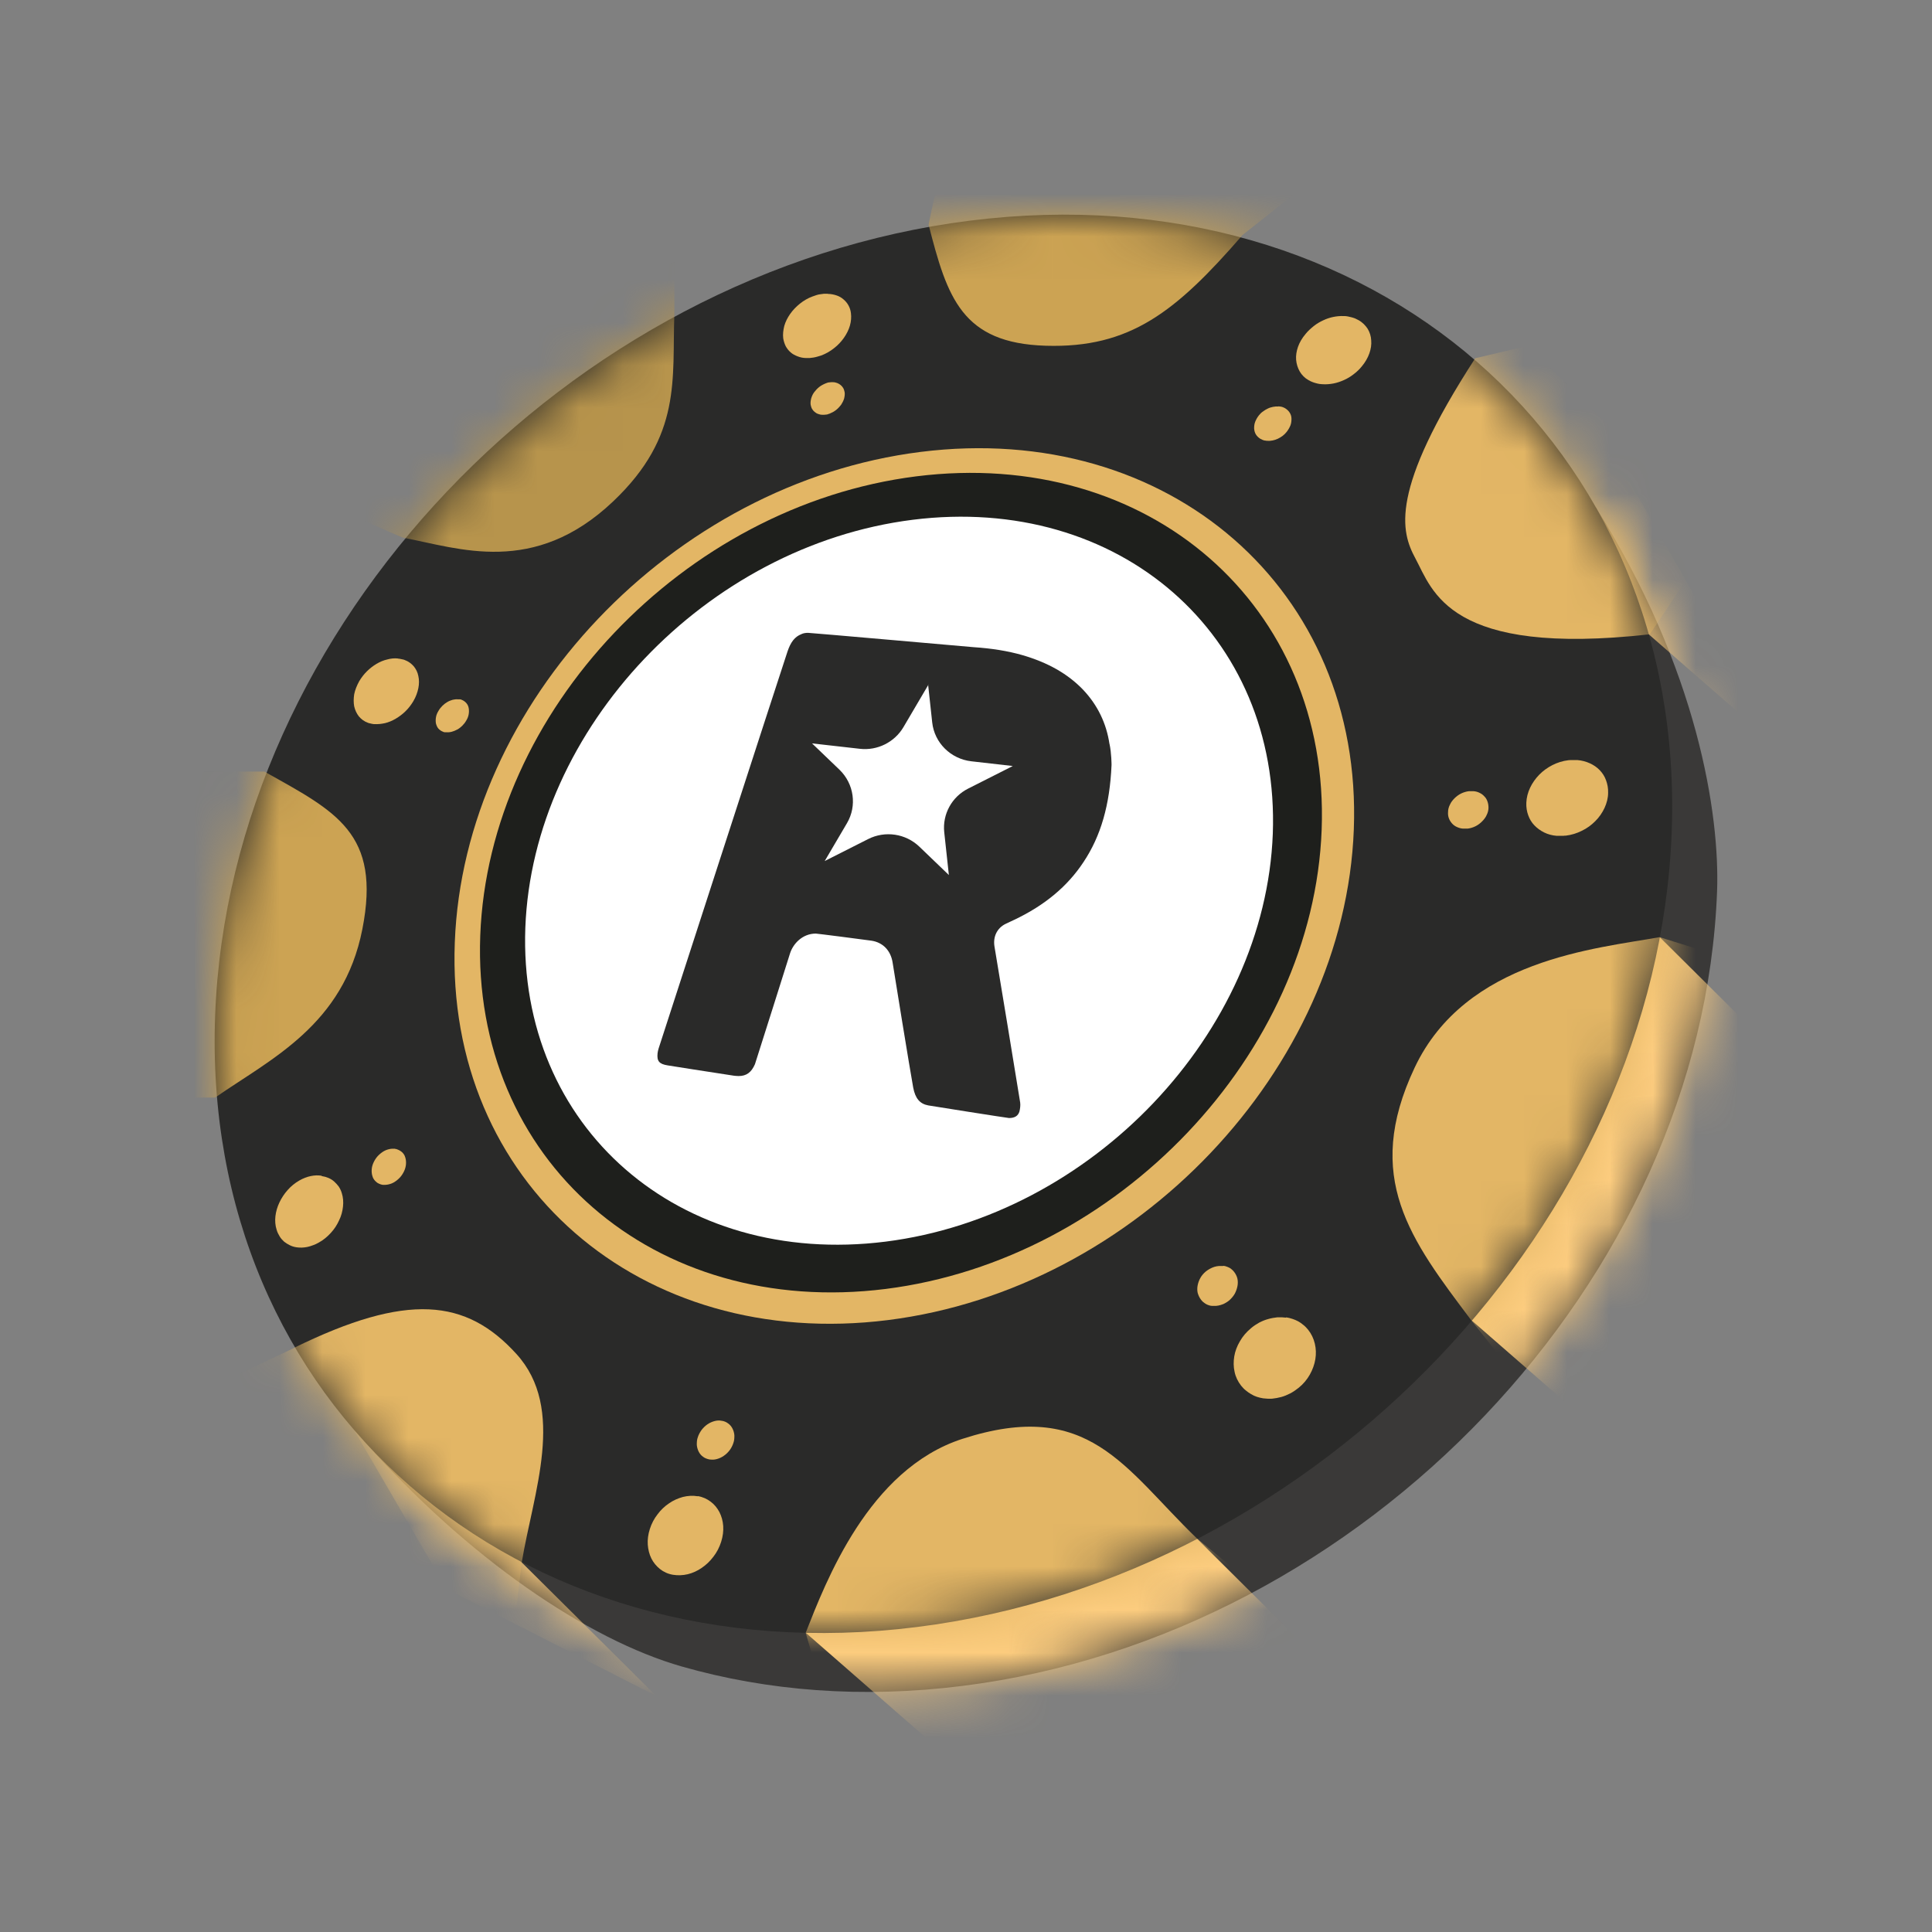 <svg width="45" height="45" viewBox="0 0 45 45" fill="none" xmlns="http://www.w3.org/2000/svg">
<rect x="0" y="0" width="45" height="45" fill="#808080" stroke="none"/>
<path d="M37.167 11.815C39.555 15.604 40.058 18.988 39.994 20.757C39.655 29.802 31.784 38.093 22.417 39.268C20.081 39.563 17.873 39.386 15.88 38.816C13.696 38.191 10.897 36.3 8.465 33.544L37.167 11.815Z" fill="#3A3938"/>
<mask id="mask0_2294_687" style="mask-type:luminance" maskUnits="userSpaceOnUse" x="8" y="11" width="32" height="29">
<path d="M37.167 11.815C39.555 15.604 40.058 18.988 39.994 20.757C39.655 29.802 31.784 38.093 22.417 39.268C20.081 39.563 17.873 39.386 15.88 38.816C13.696 38.191 10.897 36.3 8.465 33.544L37.167 11.815Z" fill="white"/>
</mask>
<g mask="url(#mask0_2294_687)">
<path d="M34.273 30.751L37.424 33.499L41.808 24.953L38.658 21.828L34.273 30.751Z" fill="#FCCC7E"/>
<path d="M38.402 14.774L41.552 17.522L37.962 11.232L34.664 9.664L38.402 14.774Z" fill="#FCCC7E"/>
<path d="M18.766 38.029L21.916 40.781L31.028 38.965L27.878 35.836L18.766 38.029Z" fill="#FCCC7E"/>
<path d="M8.125 33.1L10.405 37.011L15.285 39.503L12.134 36.374L8.125 33.1Z" fill="#FCCC7E"/>
</g>
<path d="M22.589 5.14C31.957 3.961 39.276 10.341 38.937 19.386C38.597 28.431 30.727 36.721 21.359 37.896C11.991 39.076 4.672 32.696 5.011 23.651C5.351 14.606 13.221 6.316 22.589 5.14Z" fill="#2A2A29"/>
<path d="M9.273 15.341C9.273 15.341 9.3 15.341 9.312 15.345C9.324 15.349 9.336 15.349 9.352 15.353C9.364 15.353 9.376 15.361 9.388 15.361C9.4 15.361 9.412 15.368 9.424 15.372C9.512 15.404 9.58 15.455 9.636 15.518C9.688 15.581 9.728 15.659 9.744 15.746C9.764 15.832 9.764 15.931 9.744 16.029C9.724 16.127 9.688 16.229 9.628 16.331C9.576 16.418 9.516 16.497 9.444 16.567C9.372 16.638 9.296 16.693 9.217 16.74C9.137 16.787 9.053 16.823 8.969 16.843C8.885 16.862 8.801 16.87 8.721 16.866C8.709 16.866 8.693 16.866 8.682 16.862C8.67 16.862 8.658 16.858 8.642 16.854C8.63 16.854 8.618 16.846 8.606 16.846C8.594 16.846 8.582 16.838 8.57 16.835C8.482 16.803 8.414 16.752 8.358 16.685C8.306 16.618 8.27 16.54 8.25 16.453C8.234 16.367 8.234 16.273 8.25 16.17C8.27 16.072 8.31 15.97 8.366 15.868C8.418 15.781 8.478 15.703 8.546 15.636C8.614 15.569 8.69 15.51 8.769 15.463C8.849 15.415 8.933 15.38 9.017 15.361C9.101 15.337 9.185 15.329 9.264 15.337L9.273 15.341Z" fill="#E3B665"/>
<path d="M19.289 6.846C19.357 6.846 19.425 6.861 19.485 6.881C19.545 6.901 19.601 6.932 19.645 6.972C19.692 7.011 19.732 7.058 19.76 7.109C19.792 7.164 19.812 7.227 19.82 7.294C19.832 7.388 19.824 7.486 19.796 7.585C19.768 7.683 19.72 7.777 19.657 7.868C19.593 7.958 19.517 8.041 19.425 8.111C19.337 8.182 19.233 8.241 19.125 8.281C19.093 8.292 19.066 8.3 19.034 8.308C19.006 8.316 18.974 8.324 18.946 8.328C18.918 8.332 18.886 8.336 18.858 8.339C18.83 8.339 18.802 8.339 18.774 8.339C18.706 8.339 18.638 8.324 18.578 8.3C18.518 8.277 18.463 8.249 18.419 8.21C18.371 8.17 18.335 8.123 18.303 8.068C18.275 8.013 18.255 7.95 18.243 7.883C18.231 7.789 18.243 7.691 18.267 7.593C18.295 7.494 18.343 7.4 18.403 7.314C18.467 7.223 18.543 7.144 18.63 7.074C18.718 7.003 18.818 6.944 18.926 6.905C18.958 6.893 18.986 6.885 19.018 6.873C19.05 6.861 19.078 6.858 19.105 6.854C19.134 6.85 19.161 6.846 19.193 6.842C19.221 6.842 19.249 6.842 19.277 6.842L19.289 6.846Z" fill="#E3B665"/>
<path d="M10.674 16.289C10.674 16.289 10.685 16.289 10.694 16.289C10.701 16.289 10.706 16.289 10.713 16.289C10.722 16.289 10.725 16.289 10.733 16.293C10.741 16.293 10.745 16.293 10.753 16.3C10.797 16.316 10.833 16.344 10.861 16.375C10.889 16.407 10.909 16.446 10.917 16.493C10.925 16.536 10.925 16.587 10.917 16.634C10.909 16.686 10.889 16.737 10.857 16.788C10.833 16.831 10.801 16.87 10.765 16.906C10.729 16.941 10.694 16.969 10.65 16.992C10.606 17.016 10.566 17.032 10.526 17.043C10.482 17.055 10.442 17.059 10.398 17.055C10.39 17.055 10.386 17.055 10.378 17.055C10.37 17.055 10.366 17.055 10.358 17.055C10.35 17.055 10.346 17.055 10.338 17.051C10.33 17.051 10.326 17.047 10.318 17.043C10.274 17.028 10.238 17 10.21 16.969C10.182 16.937 10.166 16.894 10.154 16.851C10.146 16.808 10.146 16.756 10.154 16.709C10.162 16.658 10.182 16.607 10.214 16.556C10.238 16.513 10.27 16.473 10.306 16.438C10.342 16.403 10.378 16.375 10.418 16.352C10.458 16.328 10.502 16.312 10.542 16.3C10.586 16.289 10.626 16.285 10.669 16.289H10.674Z" fill="#E3B665"/>
<path d="M19.401 8.902C19.437 8.902 19.469 8.91 19.501 8.922C19.533 8.934 19.557 8.95 19.581 8.969C19.605 8.989 19.625 9.012 19.641 9.04C19.657 9.067 19.665 9.099 19.673 9.134C19.681 9.181 19.673 9.233 19.661 9.284C19.645 9.335 19.621 9.382 19.593 9.425C19.561 9.468 19.521 9.512 19.477 9.547C19.433 9.582 19.381 9.61 19.325 9.634C19.309 9.637 19.293 9.645 19.281 9.649C19.27 9.653 19.253 9.657 19.238 9.657C19.221 9.657 19.21 9.661 19.194 9.661C19.178 9.661 19.166 9.661 19.154 9.661C19.118 9.661 19.086 9.653 19.054 9.641C19.022 9.63 18.998 9.614 18.974 9.594C18.95 9.575 18.93 9.551 18.914 9.523C18.898 9.496 18.89 9.464 18.882 9.429C18.874 9.382 18.882 9.331 18.894 9.28C18.91 9.229 18.93 9.181 18.962 9.138C18.994 9.095 19.034 9.052 19.078 9.016C19.122 8.981 19.174 8.953 19.23 8.93C19.245 8.926 19.262 8.918 19.273 8.914C19.289 8.91 19.301 8.906 19.317 8.906C19.333 8.906 19.345 8.902 19.361 8.902C19.377 8.902 19.389 8.902 19.401 8.902Z" fill="#E3B665"/>
<path d="M7.494 27.393C7.549 27.401 7.601 27.416 7.649 27.436C7.697 27.456 7.741 27.483 7.781 27.518C7.821 27.554 7.857 27.593 7.889 27.636C7.921 27.684 7.945 27.735 7.961 27.79C7.993 27.888 8.001 27.998 7.989 28.104C7.977 28.214 7.949 28.324 7.897 28.427C7.849 28.533 7.785 28.631 7.705 28.717C7.625 28.804 7.534 28.883 7.426 28.941C7.382 28.965 7.338 28.989 7.29 29.004C7.246 29.02 7.202 29.036 7.158 29.044C7.114 29.052 7.07 29.059 7.03 29.059C6.986 29.059 6.947 29.059 6.907 29.052C6.851 29.044 6.799 29.028 6.751 29.004C6.703 28.981 6.659 28.953 6.619 28.922C6.579 28.886 6.543 28.847 6.515 28.8C6.487 28.753 6.459 28.702 6.443 28.643C6.411 28.544 6.403 28.434 6.415 28.328C6.427 28.222 6.459 28.112 6.507 28.01C6.555 27.908 6.619 27.809 6.699 27.719C6.779 27.628 6.871 27.554 6.974 27.495C7.018 27.471 7.062 27.448 7.106 27.432C7.15 27.416 7.194 27.401 7.238 27.393C7.282 27.385 7.326 27.377 7.366 27.377C7.41 27.377 7.45 27.377 7.49 27.385L7.494 27.393Z" fill="#E3B665"/>
<path d="M9.201 26.76C9.229 26.76 9.253 26.772 9.281 26.783C9.305 26.795 9.329 26.807 9.348 26.823C9.368 26.838 9.388 26.858 9.404 26.882C9.42 26.905 9.432 26.929 9.44 26.96C9.456 27.011 9.46 27.062 9.456 27.117C9.452 27.172 9.436 27.228 9.412 27.279C9.388 27.33 9.356 27.381 9.317 27.424C9.277 27.467 9.229 27.507 9.177 27.538C9.153 27.55 9.133 27.562 9.109 27.57C9.085 27.577 9.065 27.585 9.041 27.589C9.017 27.593 8.997 27.597 8.977 27.597C8.957 27.597 8.933 27.597 8.913 27.597C8.885 27.593 8.861 27.585 8.833 27.573C8.809 27.562 8.785 27.55 8.765 27.53C8.746 27.515 8.726 27.495 8.71 27.471C8.694 27.448 8.682 27.424 8.674 27.393C8.658 27.341 8.654 27.291 8.658 27.235C8.662 27.18 8.678 27.125 8.702 27.074C8.726 27.023 8.758 26.972 8.797 26.929C8.837 26.886 8.885 26.846 8.937 26.815C8.961 26.803 8.981 26.791 9.005 26.783C9.029 26.776 9.049 26.768 9.073 26.764C9.097 26.76 9.117 26.756 9.137 26.756C9.157 26.756 9.181 26.756 9.201 26.756V26.76Z" fill="#E3B665"/>
<path d="M29.77 9.465C29.77 9.465 29.802 9.465 29.814 9.469C29.83 9.469 29.842 9.473 29.858 9.477C29.874 9.481 29.886 9.485 29.898 9.492C29.91 9.496 29.926 9.504 29.938 9.512C29.982 9.54 30.017 9.575 30.041 9.614C30.066 9.654 30.081 9.701 30.081 9.752C30.081 9.803 30.077 9.854 30.058 9.905C30.038 9.956 30.009 10.007 29.97 10.058C29.942 10.094 29.91 10.125 29.874 10.153C29.838 10.18 29.802 10.2 29.762 10.22C29.722 10.239 29.682 10.251 29.642 10.259C29.602 10.267 29.562 10.271 29.522 10.267C29.506 10.267 29.49 10.267 29.479 10.263C29.462 10.263 29.451 10.259 29.434 10.255C29.419 10.251 29.407 10.247 29.395 10.239C29.383 10.231 29.367 10.227 29.355 10.22C29.311 10.192 29.275 10.157 29.251 10.117C29.227 10.078 29.215 10.031 29.211 9.98C29.211 9.929 29.215 9.878 29.235 9.826C29.255 9.775 29.283 9.724 29.323 9.673C29.351 9.638 29.383 9.606 29.419 9.583C29.454 9.555 29.49 9.536 29.53 9.516C29.57 9.496 29.61 9.485 29.65 9.477C29.69 9.469 29.73 9.465 29.77 9.469V9.465Z" fill="#E3B665"/>
<path d="M31.3 7.362C31.331 7.362 31.359 7.362 31.392 7.37C31.423 7.378 31.451 7.382 31.479 7.39C31.507 7.398 31.535 7.406 31.563 7.417C31.591 7.429 31.615 7.441 31.643 7.457C31.735 7.508 31.803 7.579 31.855 7.657C31.903 7.736 31.934 7.83 31.938 7.928C31.947 8.027 31.931 8.129 31.895 8.231C31.859 8.333 31.799 8.439 31.719 8.534C31.663 8.604 31.595 8.667 31.527 8.718C31.455 8.774 31.383 8.817 31.304 8.852C31.224 8.888 31.144 8.915 31.064 8.931C30.984 8.946 30.904 8.954 30.824 8.95C30.793 8.95 30.765 8.946 30.733 8.943C30.705 8.939 30.673 8.931 30.645 8.923C30.617 8.915 30.589 8.907 30.561 8.895C30.533 8.884 30.509 8.872 30.481 8.856C30.389 8.805 30.321 8.734 30.273 8.652C30.226 8.569 30.198 8.479 30.189 8.38C30.181 8.282 30.198 8.18 30.233 8.078C30.269 7.976 30.329 7.873 30.409 7.779C30.465 7.708 30.533 7.649 30.601 7.594C30.669 7.539 30.745 7.496 30.82 7.461C30.896 7.425 30.976 7.398 31.056 7.382C31.136 7.366 31.216 7.358 31.296 7.362H31.3Z" fill="#E3B665"/>
<path d="M16.813 33.093C16.869 33.101 16.921 33.124 16.961 33.156C17.005 33.187 17.037 33.227 17.061 33.274C17.085 33.321 17.101 33.376 17.105 33.431C17.105 33.49 17.105 33.549 17.081 33.612C17.061 33.675 17.029 33.733 16.993 33.781C16.953 33.832 16.909 33.875 16.857 33.91C16.805 33.946 16.754 33.969 16.694 33.985C16.638 34.001 16.578 34.001 16.522 33.993C16.466 33.981 16.414 33.962 16.374 33.93C16.33 33.899 16.298 33.859 16.274 33.812C16.25 33.765 16.235 33.71 16.23 33.655C16.23 33.596 16.23 33.537 16.254 33.474C16.274 33.411 16.306 33.356 16.342 33.305C16.382 33.254 16.426 33.211 16.478 33.175C16.53 33.14 16.582 33.117 16.638 33.101C16.694 33.085 16.754 33.081 16.809 33.093H16.813Z" fill="#E3B665"/>
<path d="M16.254 34.847C16.37 34.867 16.47 34.914 16.553 34.977C16.637 35.039 16.705 35.122 16.757 35.22C16.805 35.315 16.837 35.425 16.845 35.543C16.853 35.66 16.837 35.786 16.797 35.912C16.757 36.038 16.697 36.156 16.617 36.258C16.541 36.36 16.45 36.447 16.346 36.518C16.246 36.588 16.134 36.639 16.018 36.667C15.902 36.694 15.787 36.698 15.671 36.679C15.555 36.659 15.455 36.612 15.371 36.545C15.288 36.478 15.22 36.396 15.172 36.301C15.124 36.203 15.096 36.093 15.088 35.979C15.08 35.861 15.096 35.739 15.136 35.613C15.176 35.488 15.236 35.373 15.316 35.271C15.391 35.169 15.483 35.083 15.583 35.016C15.683 34.945 15.795 34.898 15.906 34.867C16.018 34.839 16.138 34.831 16.25 34.851L16.254 34.847Z" fill="#E3B665"/>
<path d="M34.319 18.428C34.37 18.432 34.418 18.444 34.462 18.467C34.506 18.487 34.542 18.514 34.574 18.55C34.606 18.581 34.63 18.62 34.646 18.668C34.662 18.711 34.67 18.762 34.67 18.813C34.67 18.872 34.654 18.931 34.626 18.986C34.602 19.041 34.562 19.092 34.518 19.135C34.474 19.179 34.422 19.218 34.367 19.245C34.31 19.273 34.247 19.293 34.183 19.3C34.175 19.3 34.163 19.3 34.155 19.3C34.147 19.3 34.139 19.3 34.127 19.3C34.119 19.3 34.111 19.3 34.099 19.3C34.091 19.3 34.083 19.3 34.075 19.3C34.023 19.297 33.975 19.281 33.931 19.261C33.887 19.241 33.851 19.214 33.819 19.178C33.788 19.143 33.764 19.104 33.748 19.061C33.731 19.017 33.724 18.97 33.728 18.915C33.728 18.856 33.743 18.797 33.772 18.742C33.795 18.687 33.836 18.636 33.879 18.593C33.923 18.55 33.975 18.51 34.031 18.483C34.087 18.455 34.151 18.436 34.215 18.428C34.223 18.428 34.231 18.428 34.243 18.428C34.251 18.428 34.259 18.428 34.27 18.428C34.279 18.428 34.287 18.428 34.294 18.428C34.303 18.428 34.31 18.428 34.319 18.428Z" fill="#E3B665"/>
<path d="M36.737 17.703C36.841 17.711 36.941 17.738 37.029 17.778C37.117 17.817 37.197 17.872 37.261 17.939C37.325 18.006 37.376 18.084 37.408 18.175C37.44 18.261 37.46 18.36 37.456 18.466C37.456 18.588 37.424 18.706 37.372 18.82C37.32 18.93 37.249 19.036 37.157 19.126C37.069 19.216 36.961 19.295 36.845 19.35C36.729 19.409 36.602 19.448 36.47 19.464C36.45 19.464 36.434 19.464 36.414 19.468C36.394 19.468 36.378 19.468 36.362 19.468C36.346 19.468 36.326 19.468 36.31 19.468C36.294 19.468 36.274 19.468 36.258 19.468C36.154 19.46 36.054 19.433 35.967 19.39C35.879 19.346 35.803 19.291 35.739 19.224C35.675 19.158 35.627 19.079 35.595 18.988C35.563 18.902 35.547 18.804 35.551 18.698C35.556 18.576 35.587 18.458 35.639 18.348C35.691 18.238 35.763 18.136 35.851 18.045C35.939 17.955 36.043 17.88 36.158 17.821C36.274 17.762 36.398 17.723 36.53 17.707C36.55 17.707 36.566 17.703 36.586 17.703C36.605 17.703 36.622 17.703 36.638 17.703C36.654 17.703 36.674 17.703 36.69 17.703C36.705 17.703 36.725 17.703 36.741 17.703H36.737Z" fill="#E3B665"/>
<path d="M28.495 29.484C28.519 29.484 28.543 29.492 28.567 29.5C28.59 29.508 28.61 29.516 28.634 29.528C28.654 29.539 28.674 29.551 28.694 29.571C28.714 29.587 28.73 29.606 28.746 29.626C28.782 29.673 28.81 29.728 28.822 29.783C28.834 29.838 28.834 29.901 28.822 29.96C28.81 30.019 28.79 30.078 28.758 30.137C28.726 30.192 28.682 30.243 28.63 30.29C28.599 30.314 28.567 30.337 28.535 30.353C28.503 30.373 28.467 30.384 28.431 30.396C28.395 30.408 28.363 30.412 28.327 30.416C28.291 30.416 28.259 30.416 28.223 30.416C28.199 30.416 28.175 30.408 28.151 30.4C28.127 30.392 28.107 30.384 28.083 30.369C28.063 30.357 28.043 30.341 28.023 30.326C28.003 30.31 27.988 30.29 27.972 30.27C27.936 30.223 27.912 30.168 27.896 30.113C27.884 30.058 27.884 29.995 27.896 29.936C27.908 29.878 27.928 29.819 27.96 29.764C27.991 29.708 28.035 29.657 28.087 29.614C28.119 29.59 28.151 29.567 28.183 29.551C28.215 29.532 28.251 29.52 28.283 29.508C28.319 29.496 28.351 29.492 28.387 29.488C28.423 29.488 28.455 29.488 28.487 29.488L28.495 29.484Z" fill="#E3B665"/>
<path d="M29.954 30.683C30.006 30.691 30.054 30.703 30.102 30.719C30.15 30.734 30.194 30.754 30.238 30.777C30.282 30.801 30.322 30.829 30.362 30.864C30.402 30.895 30.438 30.935 30.47 30.974C30.545 31.068 30.597 31.178 30.625 31.297C30.653 31.414 30.657 31.536 30.637 31.658C30.617 31.78 30.573 31.902 30.509 32.016C30.445 32.13 30.358 32.236 30.246 32.326C30.182 32.377 30.118 32.421 30.05 32.456C29.982 32.491 29.915 32.519 29.843 32.539C29.771 32.558 29.703 32.57 29.631 32.578C29.559 32.582 29.491 32.578 29.423 32.57C29.371 32.562 29.323 32.55 29.276 32.535C29.228 32.519 29.184 32.499 29.14 32.472C29.096 32.448 29.056 32.417 29.016 32.385C28.976 32.354 28.94 32.314 28.908 32.275C28.832 32.177 28.78 32.071 28.756 31.953C28.729 31.839 28.729 31.713 28.748 31.595C28.768 31.473 28.812 31.355 28.88 31.241C28.944 31.127 29.032 31.025 29.14 30.935C29.2 30.884 29.268 30.84 29.331 30.805C29.399 30.77 29.467 30.742 29.539 30.723C29.607 30.703 29.679 30.691 29.751 30.683C29.823 30.679 29.89 30.683 29.958 30.691L29.954 30.683Z" fill="#E3B665"/>
<mask id="mask1_2294_687" style="mask-type:luminance" maskUnits="userSpaceOnUse" x="5" y="5" width="34" height="34">
<path d="M22.589 5.14C31.957 3.961 39.276 10.341 38.937 19.386C38.597 28.431 30.727 36.721 21.359 37.896C11.991 39.076 4.672 32.696 5.011 23.651C5.351 14.606 13.221 6.316 22.589 5.14Z" fill="white"/>
</mask>
<g mask="url(#mask1_2294_687)">
<path d="M38.429 14.774C33.734 15.301 33.37 13.752 32.967 13.006C32.631 12.381 32.352 11.445 34.361 8.344L35.578 8.057L40.014 12.396L38.425 14.778L38.429 14.774Z" fill="#E3B665"/>
<path d="M34.271 30.755C32.854 28.872 31.74 27.43 32.95 24.867C34.143 22.343 37.182 22.095 38.656 21.828L41.251 22.642L36.843 33.994L34.271 30.755Z" fill="#E3B665"/>
<path d="M18.766 38.031C19.233 36.847 20.227 34.222 22.415 33.514C25.37 32.559 26.177 34.19 27.878 35.833C27.878 35.833 30.138 37.633 30.182 38.035C30.226 38.435 19.592 40.865 19.592 40.865L18.766 38.031Z" fill="#E3B665"/>
<path d="M6.846 31.395C9.489 30.098 10.859 30.252 12.025 31.533C13.195 32.814 12.42 34.768 12.149 36.411L11.885 38.687C11.885 38.687 5.001 32.292 4.973 32.292C4.945 32.292 6.846 31.399 6.846 31.399V31.395Z" fill="#E3B665"/>
<path d="M6.164 17.975C7.829 18.906 8.88 19.405 8.44 21.642C8.001 23.879 6.312 24.661 5.01 25.565H3.461L3.924 17.971H6.164V17.975Z" fill="#CCA353"/>
<path d="M15.707 7.314C15.651 8.82 15.895 10.148 14.282 11.678C12.433 13.431 10.692 12.77 9.386 12.523C9.386 12.523 7.318 11.681 7.549 11.465C7.781 11.253 11.87 7.436 11.87 7.436L15.707 6.1V7.314Z" fill="#B7944C"/>
<path d="M28.928 5.49C27.387 7.263 26.321 8.112 24.36 8.053C22.4 7.994 22.064 6.929 21.629 5.235C21.629 5.231 22.048 3.01 22.431 2.994C22.819 2.979 31.053 3.804 31.053 3.804L28.924 5.487L28.928 5.49Z" fill="#CCA353"/>
</g>
<path d="M21.442 10.526C27.224 9.799 31.744 13.738 31.533 19.319C31.321 24.905 26.466 30.019 20.684 30.747C14.902 31.474 10.381 27.535 10.593 21.953C10.801 16.367 15.66 11.253 21.442 10.526Z" fill="#E3B665"/>
<path d="M21.341 11.095C26.751 10.415 30.98 14.098 30.784 19.326C30.589 24.55 26.041 29.338 20.63 30.022C15.219 30.702 10.991 27.019 11.186 21.791C11.382 16.566 15.93 11.778 21.341 11.095Z" fill="#1E1F1C"/>
<path d="M21.256 12.107C26.064 11.502 29.818 14.776 29.646 19.419C29.47 24.061 25.433 28.314 20.626 28.92C15.818 29.525 12.065 26.251 12.236 21.608C12.412 16.966 16.449 12.713 21.256 12.107Z" fill="white"/>
<path fill-rule="evenodd" clip-rule="evenodd" d="M25.842 17.331C25.77 16.843 25.562 16.419 25.227 16.065C24.872 15.695 24.408 15.432 23.813 15.259C23.47 15.161 23.099 15.102 22.679 15.074C22.412 15.051 18.882 14.74 18.822 14.74C18.762 14.74 18.71 14.748 18.662 14.772C18.515 14.831 18.419 14.949 18.343 15.173C18.195 15.613 15.34 24.422 15.34 24.422C15.328 24.461 15.32 24.501 15.316 24.532C15.296 24.717 15.356 24.784 15.552 24.815C15.552 24.815 16.642 24.988 17.093 25.055C17.129 25.059 17.165 25.063 17.205 25.063C17.384 25.063 17.5 24.98 17.584 24.788C17.608 24.721 18.403 22.201 18.403 22.201C18.475 21.981 18.69 21.745 19.002 21.745C19.034 21.745 20.076 21.879 20.296 21.91C20.563 21.95 20.747 22.138 20.791 22.421C20.799 22.484 21.202 24.965 21.27 25.33C21.318 25.586 21.426 25.711 21.621 25.747C21.657 25.755 23.47 26.041 23.502 26.041C23.638 26.041 23.714 25.99 23.745 25.888C23.762 25.817 23.77 25.743 23.762 25.68C23.733 25.483 23.218 22.366 23.163 22.044C23.127 21.82 23.222 21.619 23.418 21.521C23.462 21.497 23.598 21.439 23.626 21.423C24.337 21.085 24.864 20.644 25.235 20.082C25.642 19.473 25.85 18.746 25.89 17.818C25.89 17.818 25.89 17.539 25.842 17.323V17.331Z" fill="#2A2A29"/>
<path fill-rule="evenodd" clip-rule="evenodd" d="M21.617 15.943L21.713 16.828C21.765 17.303 22.145 17.677 22.624 17.732L23.59 17.842L22.548 18.369C22.168 18.561 21.949 18.966 21.993 19.383L22.101 20.381L21.414 19.721C21.094 19.414 20.615 19.344 20.22 19.544L19.209 20.055L19.729 19.171C19.964 18.77 19.892 18.259 19.557 17.932L18.914 17.315L20.028 17.441C20.435 17.488 20.835 17.288 21.042 16.938L21.625 15.947L21.617 15.943Z" fill="white"/>
</svg>
